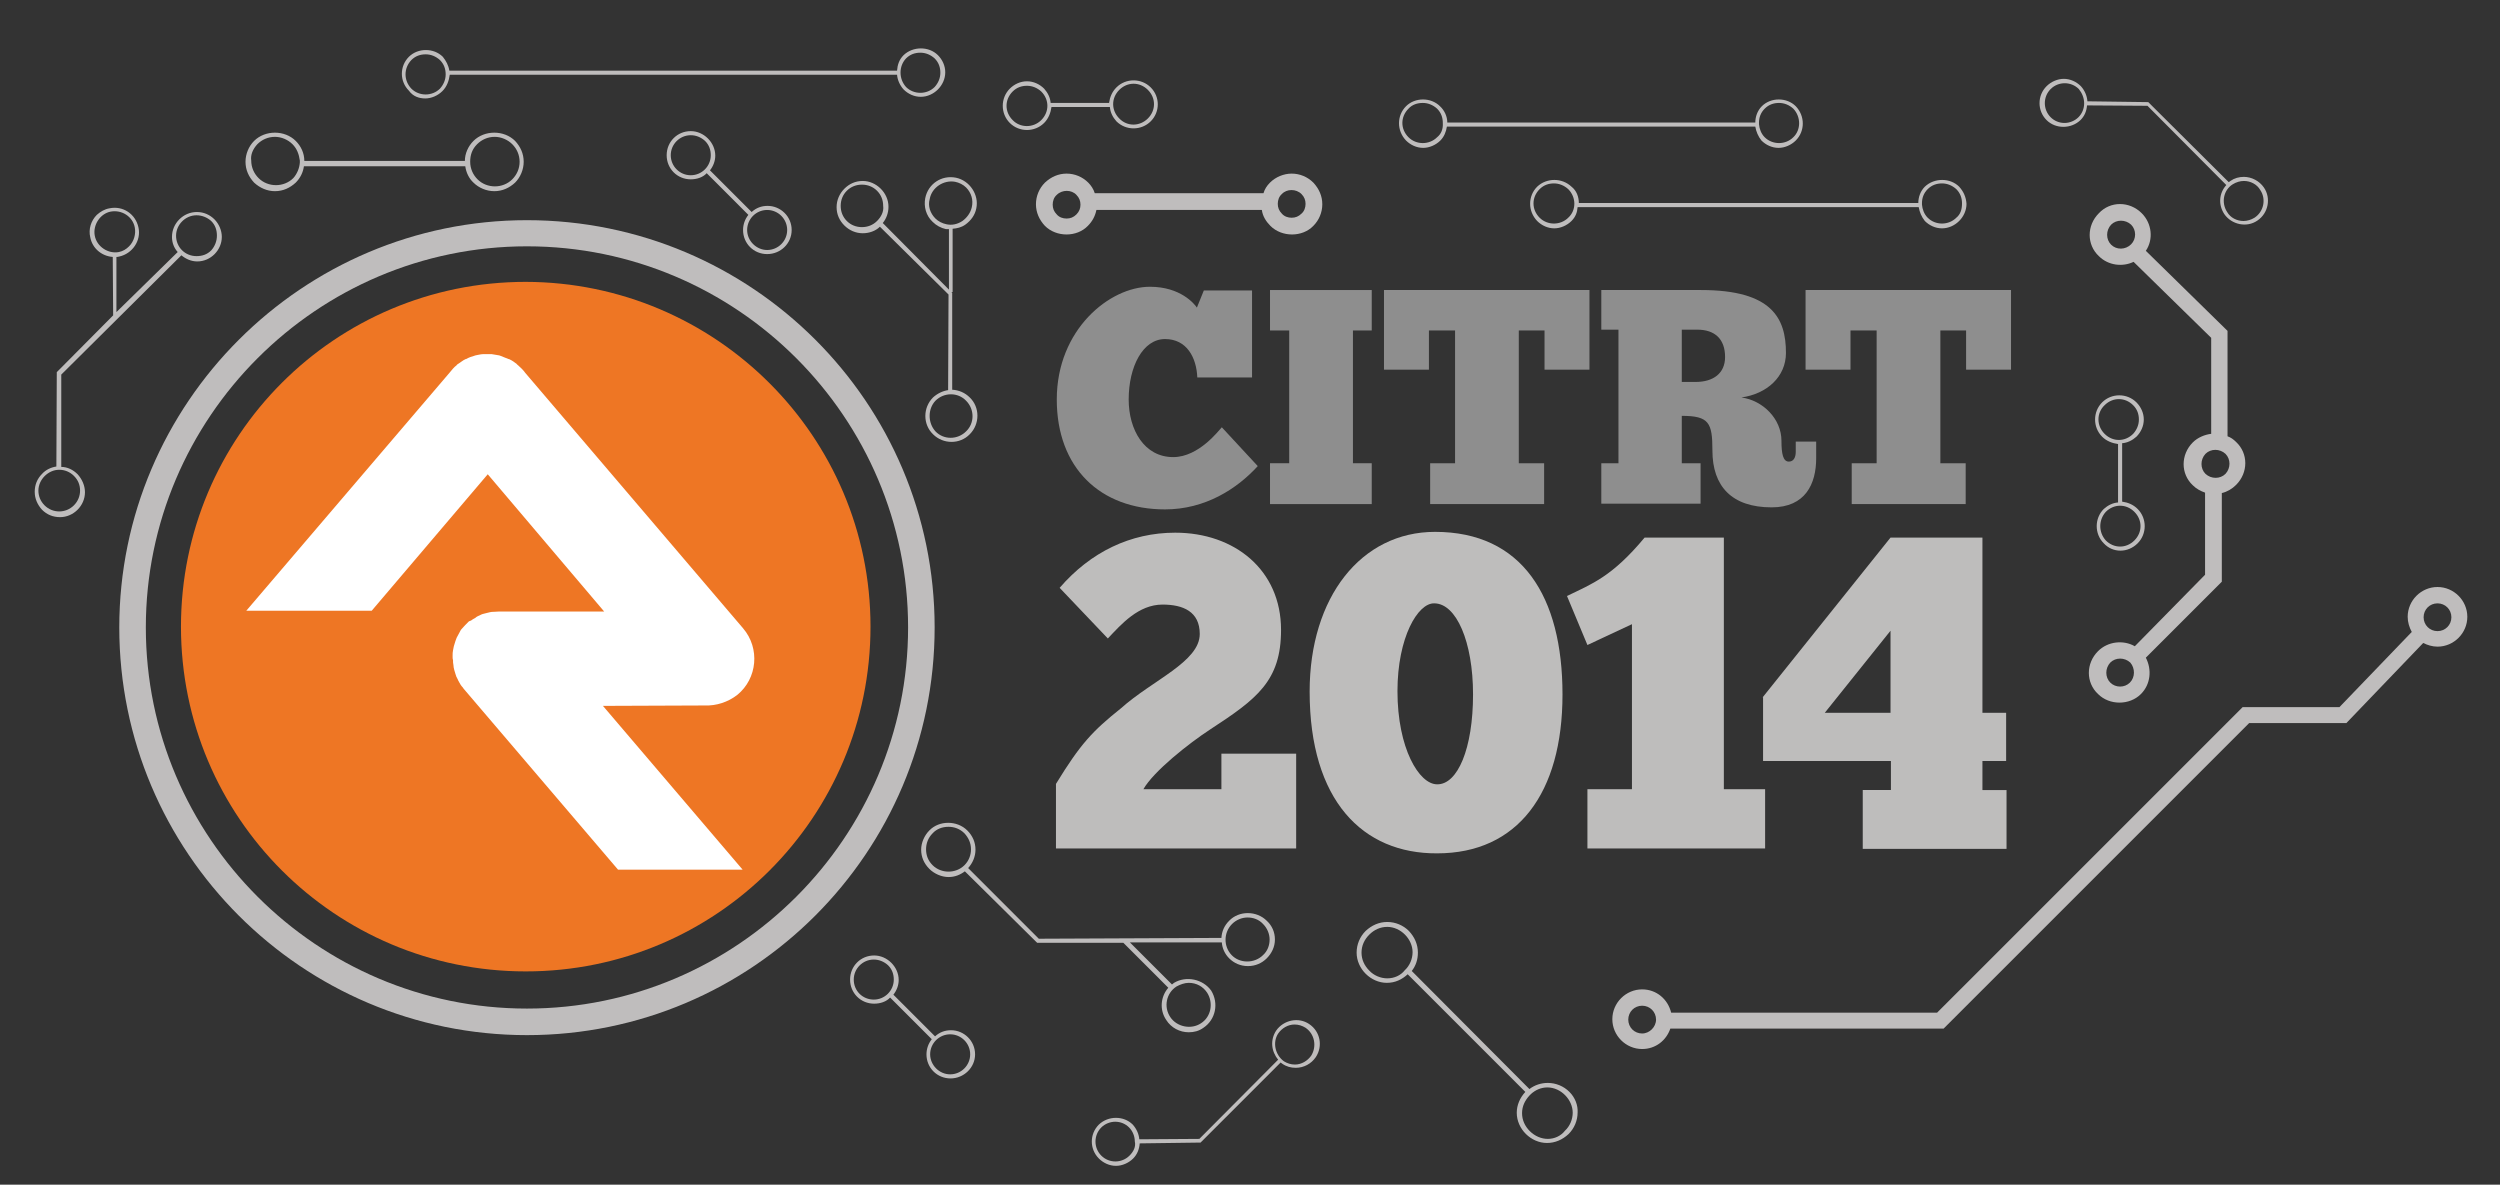 <?xml version="1.0" encoding="utf-8"?>
<!-- Generator: Adobe Illustrator 18.0.0, SVG Export Plug-In . SVG Version: 6.00 Build 0)  -->
<!DOCTYPE svg PUBLIC "-//W3C//DTD SVG 1.1//EN" "http://www.w3.org/Graphics/SVG/1.1/DTD/svg11.dtd">
<svg version="1.1" id="Layer_1" xmlns="http://www.w3.org/2000/svg" xmlns:xlink="http://www.w3.org/1999/xlink" x="0px" y="0px"
	 viewBox="0 248 612 290" enable-background="new 0 248 612 290" xml:space="preserve">
<rect x="0" y="248" width="612" height="290" fill="#333333" stroke="none"/>
<g id="Layer_4" display="none">
	<rect x="-237.8" y="-44.7" display="inline" width="1342.6" height="1575.2"/>
</g>
<path fill="#BFBDBD" d="M310.9,292.7c-0.8,0.8-1.3,1.6-1.6,2.6H268c-0.3-1-0.9-1.9-1.6-2.6c-1.4-1.4-3.3-2.2-5.3-2.2
	s-3.8,0.8-5.3,2.2c-1.4,1.4-2.2,3.3-2.2,5.3s0.8,3.8,2.2,5.3c2.8,2.8,7.8,2.8,10.5,0c1.1-1.1,1.8-2.4,2.1-3.9h40.5
	c0.2,1.5,1,2.8,2.1,3.9c2.8,2.8,7.8,2.8,10.5,0c1.4-1.4,2.2-3.3,2.2-5.3s-0.8-3.8-2.2-5.3c-1.4-1.4-3.3-2.2-5.3-2.2
	C314.3,290.5,312.3,291.3,310.9,292.7z M263.5,300.5c-0.7,0.7-1.5,1-2.4,1c-0.9,0-1.8-0.3-2.4-1c-0.7-0.7-1-1.5-1-2.4s0.3-1.8,1-2.4
	c1.3-1.3,3.6-1.3,4.8,0c0.7,0.7,1,1.5,1,2.4S264.2,299.8,263.5,300.5z M318.6,295.5c0.7,0.7,1,1.5,1,2.4s-0.3,1.8-1,2.4
	c-0.7,0.7-1.5,1-2.4,1c-0.9,0-1.8-0.3-2.4-1c-0.7-0.7-1-1.5-1-2.4s0.3-1.8,1-2.4C315,294.2,317.3,294.2,318.6,295.5z"/>
<path fill="#BFBDBD" d="M522.6,406.2c-2.8-1.6-6.6-1.2-9,1.2c-3,3-3,7.7,0,10.5c2.8,2.8,7.7,2.8,10.5,0c2.4-2.4,2.7-6,1.2-8.9
	l18.6-18.6v-21.7c1.3-0.3,2.5-1,3.5-2c3-3,3-7.7,0-10.5c-0.7-0.7-1.3-1.1-2.1-1.4v-25.8l-20-19.6c1.9-2.8,1.5-6.7-1-9.2
	c-3-3-7.7-3-10.5,0c-3,3-3,7.7,0,10.5c2.3,2.3,5.8,2.7,8.5,1.4l19,18.6v23.5c-1.6,0.2-3.3,0.9-4.5,2.1c-3,3-3,7.7,0,10.5
	c0.9,0.9,1.9,1.4,3,1.8v20.1L522.6,406.2z M521.4,415.1c-1.3,1.3-3.5,1.3-4.8,0c-1.3-1.3-1.3-3.5,0-4.9c1.3-1.3,3.5-1.3,4.9,0
	C522.7,411.6,522.7,413.8,521.4,415.1z M516.8,307.9c-1.3-1.3-1.3-3.5,0-4.9c1.3-1.3,3.5-1.3,4.9,0c1.3,1.3,1.3,3.5,0,4.8
	C520.3,309.2,518.1,309.2,516.8,307.9z M539.9,359.1c1.3-1.3,3.5-1.3,4.9,0c1.3,1.3,1.3,3.5,0,4.9c-1.3,1.3-3.5,1.3-4.9,0
	C538.6,362.7,538.6,360.5,539.9,359.1z"/>
<path fill="#BFBDBD" d="M238.7,506.1c0-3.3-2.7-5.9-5.9-5.9c-1.5,0-2.8,0.5-3.9,1.5l-10.2-10.2c0.8-1,1.3-2.3,1.3-3.6
	c0-1.6-0.7-3.1-1.8-4.2c-1.1-1.1-2.6-1.8-4.2-1.8c-3.3,0-5.9,2.6-5.9,5.9l0,0c0,3.3,2.6,5.9,5.9,5.9c1.5,0,3-0.5,3.9-1.5l10.2,10.2
	c-0.8,1-1.3,2.3-1.3,3.7c0,3.3,2.6,5.9,5.9,5.9C235.9,512,238.7,509.4,238.7,506.1z M209,487.8h-0.5H209c0-2.7,2.2-4.9,4.9-4.9
	c1.3,0,2.5,0.5,3.5,1.4c1,1,1.4,2.2,1.4,3.5c0,2.7-2.2,4.9-4.9,4.9C211.2,492.7,209,490.6,209,487.8z M227.7,506.1
	c0-2.7,2.2-4.9,4.9-4.9s4.9,2.2,4.9,4.9s-2.2,4.9-4.9,4.9S227.7,508.7,227.7,506.1z"/>
<path fill="#BFBDBD" d="M286,489.8c-1.9,2.2-2.2,5.4-0.5,7.9c1.2,1.9,3.3,3,5.5,3c1.3,0,2.5-0.3,3.6-1.1c3-2,3.8-6,1.9-9.1
	c-2-2.8-6.1-3.7-9.1-1.9c-0.2,0.1-0.3,0.3-0.5,0.4l-10.3-10.3h22.5c0.1,1.4,0.7,2.8,1.8,3.9c1.2,1.2,2.8,1.9,4.6,1.9
	c1.8,0,3.4-0.7,4.6-1.9c1.2-1.2,2-2.8,2-4.6c0-1.8-0.7-3.4-2-4.6c-2.5-2.5-6.8-2.5-9.2,0c-1.2,1.2-1.8,2.6-1.9,4.2l-44.7,0.2
	l-17.3-17.3c1.1-1.2,1.8-2.8,1.8-4.5c0-1.8-0.7-3.4-2-4.7c-2.5-2.5-6.9-2.5-9.3,0c-1.2,1.2-2,3-2,4.7c0,1.8,0.7,3.4,2,4.7
	c1.2,1.2,3,2,4.7,2c1.5,0,2.8-0.5,4-1.4l17.7,17.5H275L286,489.8z M288,489.5c0.9-0.5,2-0.9,3-0.9c1.9,0,3.5,0.9,4.5,2.4
	c1.6,2.5,1,5.9-1.5,7.5c-2.4,1.6-5.9,0.9-7.5-1.5C284.8,494.5,285.5,491.1,288,489.5z M228.3,459.8c-1.1-1.1-1.6-2.4-1.6-3.9
	c0-1.4,0.5-2.8,1.6-3.9c1-1.1,2.4-1.6,3.9-1.6c1.4,0,2.8,0.5,3.9,1.6c1,1.1,1.6,2.4,1.6,3.9c0,1.4-0.5,2.8-1.6,3.9
	C234,461.9,230.4,461.9,228.3,459.8z M301.6,474.2c1-1,2.4-1.6,3.8-1.6s2.8,0.5,3.8,1.6c1,1,1.6,2.4,1.6,3.8c0,1.4-0.5,2.8-1.6,3.8
	c-2.1,2.1-5.7,2.1-7.7,0C299.5,479.7,299.5,476.3,301.6,474.2z"/>
<path fill="#BFBDBD" d="M409.1,495.9c-0.8-3.3-3.6-5.7-7.1-5.7c-4,0-7.3,3.3-7.3,7.3s3.3,7.3,7.3,7.3c3.3,0,5.9-2.1,6.9-5h66.9
	l74.8-74.8h23.8l18.8-19.6c1,0.5,2.2,0.9,3.5,0.9c4,0,7.3-3.3,7.3-7.3c0-4-3.3-7.3-7.3-7.3c-4,0-7.3,3.3-7.3,7.3
	c0,1.3,0.4,2.6,1,3.7l-17.7,18.4H549l-74.8,74.8H409.1z M402,501c-1.9,0-3.4-1.5-3.4-3.4s1.5-3.4,3.4-3.4s3.4,1.5,3.4,3.4
	C405.4,499.4,403.8,501,402,501z M596.7,395.7c1.9,0,3.4,1.5,3.4,3.4s-1.5,3.4-3.4,3.4c-1.9,0-3.4-1.5-3.4-3.4
	S594.8,395.7,596.7,395.7z"/>
<path fill="#BFBDBD" d="M104.1,272.1c1.5,0,3.1-0.7,4.2-1.8c1.1-1.1,1.6-2.5,1.8-4h109.5c0.1,1.3,0.7,2.6,1.6,3.6
	c1.1,1.1,2.6,1.8,4.2,1.8s3.1-0.7,4.2-1.8c1.1-1.1,1.8-2.6,1.8-4.2s-0.7-3.1-1.8-4.2c-2.2-2.2-6.1-2.2-8.4,0
	c-1.1,1.1-1.5,2.4-1.6,3.8H110c-0.2-1.3-0.8-2.4-1.6-3.4c-2.2-2.2-6.1-2.2-8.3,0c-2.3,2.3-2.3,6,0,8.3
	C101.1,271.6,102.6,272.1,104.1,272.1z M221.8,262.3c1-1,2.2-1.4,3.5-1.4c1.3,0,2.5,0.5,3.5,1.4c1,1,1.4,2.2,1.4,3.5
	s-0.5,2.5-1.4,3.5c-1.9,1.9-5.1,1.9-7,0C220,267.3,220,264.2,221.8,262.3z M100.7,262.7c1-1,2.2-1.4,3.5-1.4s2.5,0.5,3.5,1.4
	c1,1,1.4,2.2,1.4,3.5s-0.5,2.5-1.4,3.5c-1.9,1.9-5.1,1.9-7,0C98.8,267.7,98.8,264.7,100.7,262.7z"/>
<path fill="#BFBDBD" d="M431.3,274c-1.1,1.1-1.6,2.6-1.6,4h-75.4c0-1.5-0.7-3-1.8-4c-2.2-2.2-6.1-2.2-8.3,0c-2.3,2.3-2.3,6,0,8.4
	c1.1,1.1,2.6,1.8,4.2,1.8c1.5,0,3.1-0.7,4.2-1.8c0.9-0.9,1.4-2.1,1.6-3.4h75.5c0.2,1.2,0.7,2.4,1.5,3.4c1.1,1.1,2.6,1.8,4.2,1.8
	c1.5,0,3.1-0.7,4.2-1.8c2.3-2.3,2.3-6,0-8.4C437.4,271.8,433.5,271.8,431.3,274z M351.8,281.6c-1.9,1.9-5.1,1.9-7,0c-2-2-2-5,0-7
	c0.9-1,2.2-1.4,3.5-1.4s2.5,0.5,3.5,1.4c1,1,1.4,2.2,1.4,3.5C353.3,279.6,352.8,280.8,351.8,281.6z M439,281.6c-1.9,1.9-5.1,1.9-7,0
	c-0.9-0.9-1.3-2.1-1.4-3.2V278l0,0c0-1.2,0.4-2.4,1.4-3.4c1-1,2.2-1.4,3.5-1.4c1.3,0,2.5,0.5,3.5,1.4
	C440.9,276.6,440.9,279.8,439,281.6z"/>
<path fill="#BFBDBD" d="M479.6,293.7c-2.2-2.2-6.1-2.2-8.4,0c-1.1,1.1-1.6,2.6-1.6,4h-83.1c0-1.4-0.5-3-1.8-4
	c-2.3-2.2-6.1-2.2-8.4,0c-2.3,2.3-2.3,6,0,8.4c1.1,1.1,2.6,1.8,4.2,1.8c1.5,0,3.1-0.7,4.2-1.8c1-1,1.4-2.1,1.5-3.4h83.5
	c0.2,1.2,0.7,2.4,1.5,3.4c1.1,1.1,2.6,1.8,4.2,1.8s3.1-0.7,4.2-1.8s1.8-2.6,1.8-4.2C481.3,296.3,480.7,294.9,479.6,293.7z
	 M383.9,301.3c-1.9,1.9-5.1,1.9-7,0c-2-2-2-5,0-7c1-1,2.2-1.4,3.5-1.4c1.3,0,2.5,0.5,3.5,1.4C385.9,296.3,385.9,299.5,383.9,301.3z
	 M478.9,301.3c-1.9,1.9-5.1,1.9-7,0c-0.9-0.9-1.3-2.1-1.4-3.2v-0.4l0,0c0-1.2,0.4-2.4,1.4-3.4c1-1,2.2-1.4,3.5-1.4
	c1.3,0,2.5,0.5,3.5,1.4c1,1,1.4,2.2,1.4,3.5C480.3,299.3,479.9,300.5,478.9,301.3z"/>
<path fill="#BFBDBD" d="M278.9,526.9c-0.1-1.3-0.7-2.6-1.6-3.6c-2.2-2.2-6-2.2-8.3,0c-2.3,2.3-2.3,6,0,8.3c1.1,1.1,2.6,1.8,4.2,1.8
	c1.5,0,3.1-0.7,4.2-1.8c1-1,1.5-2.3,1.6-3.7l14.9-0.2l19.6-19.6c0.1,0.1,0.3,0.2,0.4,0.3c1,0.7,2.1,1,3.3,1c2,0,3.8-1,4.9-2.6
	c1.8-2.7,1.1-6.3-1.6-8.1c-2.6-1.8-6.3-1-8.1,1.6c-1.5,2.3-1.2,5.1,0.5,7.1l-19.3,19.4L278.9,526.9z M276.5,530.9
	c-1.9,1.9-5,1.9-6.9,0c-1.9-1.9-1.9-5,0-6.9c0.9-0.9,2.2-1.4,3.4-1.4c1.3,0,2.5,0.5,3.4,1.4c0.9,0.9,1.4,2.2,1.4,3.4
	C278.1,528.7,277.5,529.9,276.5,530.9z M312.9,501c0.9-1.3,2.4-2.2,4-2.2c1,0,1.9,0.3,2.7,0.8c2.2,1.5,2.8,4.5,1.4,6.8
	c-0.9,1.3-2.4,2.2-4,2.2c-1,0-1.9-0.3-2.7-0.8C312.1,506.2,311.5,503.1,312.9,501z"/>
<path fill="#BFBDBD" d="M27.7,325.2l-13.8,13.9l-0.1,23.1c-1.3,0.2-2.6,0.8-3.5,1.8c-1.2,1.2-1.8,2.7-1.8,4.4s0.7,3.2,1.8,4.4
	c1.2,1.2,2.7,1.8,4.4,1.8c3.3,0,6.1-2.8,6.1-6.1c0-1.6-0.7-3.2-1.8-4.4c-1.1-1.1-2.5-1.8-4-1.8v-22.6l29.4-29.2
	c1.1,0.9,2.4,1.5,3.9,1.5c3.3,0,6-2.8,6-6c0-1.6-0.7-3.2-1.8-4.3c-1.1-1.1-2.6-1.8-4.3-1.8s-3.2,0.7-4.3,1.8
	c-1.1,1.1-1.8,2.6-1.8,4.3c0,1.4,0.5,2.7,1.4,3.7l-15,14.7v-13.5c0.2,0,0.4,0,0.7-0.1c3.2-0.7,5.4-3.9,4.7-7.1
	c-0.7-3.3-3.8-5.4-7.1-4.7c-1.2,0.2-2.2,0.8-3.1,1.6c-1.4,1.4-2.1,3.5-1.6,5.5c0.5,2.7,2.8,4.6,5.5,4.8L27.7,325.2z M23.2,305.7
	c-0.5-2.6,1.3-5.4,3.9-5.9c2.7-0.5,5.4,1.2,5.9,3.9c0.3,1.6-0.2,3.4-1.4,4.6c-0.7,0.7-1.5,1.2-2.5,1.4
	C26.5,310.2,23.7,308.4,23.2,305.7z M14.5,363c1.3,0,2.6,0.5,3.6,1.5c1,1,1.5,2.2,1.5,3.6c0,1.3-0.5,2.6-1.5,3.6
	c-1,1-2.3,1.5-3.6,1.5s-2.6-0.5-3.6-1.5c-1-1-1.5-2.3-1.5-3.6C9.4,365.4,11.8,363,14.5,363z M43.1,305.7c0-2.7,2.3-5,5-5
	c1.3,0,2.6,0.5,3.6,1.4c1,1,1.4,2.2,1.4,3.6c0,1.3-0.5,2.6-1.4,3.6c-1,1-2.2,1.4-3.6,1.4C45.3,310.7,43.1,308.5,43.1,305.7z"/>
<path fill="#BFBDBD" d="M232.2,320.1l-0.1,23.4c-1.3,0.2-2.6,0.8-3.7,1.8c-2.5,2.5-2.5,6.6,0,9c2.5,2.5,6.6,2.5,9,0
	c2.5-2.5,2.5-6.6,0-9c-1.2-1.2-2.7-1.8-4.3-1.9v-23.7l-0.2-0.2h0.3V304c1.1-0.1,2.1-0.3,3.1-1c1.4-1,2.4-2.4,2.7-4
	c0.7-3.3-1.6-6.8-5-7.5c-3.5-0.7-6.8,1.5-7.5,5c-0.4,2.1,0.2,4.3,1.8,5.8c0.9,0.9,2,1.5,3.3,1.8c0.2,0,0.4,0,0.7,0v14.8l-16.2-16.3
	c0.9-1.1,1.4-2.5,1.4-4c0-3.4-3-6.3-6.3-6.3c-1.8,0-3.3,0.7-4.5,1.9c-1.2,1.2-1.9,2.8-1.9,4.5c0,1.8,0.7,3.3,1.9,4.5
	c1.2,1.2,2.8,1.9,4.5,1.9c1.5,0,3.1-0.5,4.2-1.6L232.2,320.1z M235.6,302.1c-1.2,0.8-2.6,1.1-3.9,0.8c-1-0.2-2-0.7-2.7-1.4
	c-1.3-1.3-1.9-3.1-1.4-4.8c0.5-2.8,3.4-4.7,6.2-4.2c1,0.2,2,0.7,2.7,1.4c1.3,1.3,1.8,3.1,1.4,4.8
	C237.6,300.1,236.7,301.3,235.6,302.1z M229,346.1c2.1-2.1,5.5-2.1,7.5,0c2.1,2.1,2.1,5.5,0,7.5c-2.1,2.1-5.5,2.1-7.5,0
	C227.1,351.5,227.1,348.1,229,346.1z M214.7,302.1c-1,1-2.3,1.5-3.7,1.5c-1.4,0-2.7-0.5-3.7-1.5c-1-1-1.5-2.3-1.5-3.7
	c0-1.4,0.5-2.7,1.5-3.7c1-1,2.3-1.5,3.7-1.5c1.4,0,2.7,0.5,3.7,1.5c1,1,1.5,2.3,1.5,3.7C216.4,299.8,215.7,301.1,214.7,302.1z"/>
<path fill="#BFBDBD" d="M384.2,515.3c-1.4-1.4-3.3-2.2-5.3-2.2c-1.6,0-3.2,0.5-4.5,1.5l-28.8-28.9c1-1.3,1.5-2.8,1.5-4.5
	c0-2-0.8-3.8-2.2-5.3c-1.4-1.4-3.3-2.2-5.3-2.2c-2,0-3.8,0.8-5.3,2.2c-1.4,1.4-2.2,3.3-2.2,5.3c0,4,3.5,7.4,7.4,7.4
	c2,0,3.7-0.8,5.1-2.1l28.8,28.8c-1.3,1.4-2.1,3.2-2.1,5.1c0,4,3.5,7.4,7.4,7.4c2,0,3.8-0.8,5.3-2.2c1.4-1.4,2.2-3.3,2.2-5.3
	C386.3,518.6,385.6,516.7,384.2,515.3z M339.6,487.5c-1.6,0-3.3-0.7-4.4-1.9c-1.2-1.2-1.9-2.7-1.9-4.4s0.7-3.2,1.9-4.4
	c1.2-1.2,2.7-1.9,4.4-1.9c3.3,0,6.2,3,6.2,6.2c0,1.6-0.7,3.3-1.9,4.4C342.9,486.8,341.3,487.5,339.6,487.5z M378.9,526.8
	c-1.6,0-3.2-0.7-4.4-1.9c-1.2-1.2-1.9-2.7-1.9-4.4s0.7-3.1,1.8-4.3l0,0l0.4-0.4c1.1-1,2.5-1.6,4-1.6c3.3,0,6.2,3,6.2,6.2
	c0,1.6-0.7,3.3-1.9,4.4C382.1,526.1,380.5,526.8,378.9,526.8z"/>
<path fill="#BFBDBD" d="M525.7,273.9l19.3,19.4c-1.8,2-2,4.8-0.5,7.1c1.8,2.6,5.5,3.4,8.1,1.6c2.7-1.8,3.4-5.5,1.6-8.1
	c-1.1-1.6-3-2.6-4.9-2.6c-1.2,0-2.3,0.3-3.3,1c-0.1,0.1-0.3,0.2-0.4,0.3L525.9,273l-14.9-0.2c-0.1-1.4-0.7-2.7-1.6-3.7
	c-1.1-1.1-2.6-1.8-4.2-1.8c-1.5,0-3.1,0.7-4.2,1.8c-2.3,2.3-2.3,6,0,8.3c2.2,2.2,6,2.2,8.3,0c1-1,1.5-2.2,1.6-3.6L525.7,273.9z
	 M510.2,273.3c0,1.3-0.5,2.5-1.4,3.4c-0.9,0.9-2.2,1.4-3.4,1.4c-1.3,0-2.5-0.5-3.4-1.4c-1.9-1.9-1.9-5,0-6.9s5-1.9,6.9,0
	C509.7,270.8,510.2,272,510.2,273.3z M546.6,293.1c0.8-0.5,1.8-0.8,2.7-0.8c1.6,0,3.2,0.8,4,2.2c1.5,2.2,0.9,5.3-1.4,6.8
	c-0.8,0.5-1.8,0.8-2.7,0.8c-1.6,0-3.2-0.8-4-2.2C543.7,297.6,544.3,294.5,546.6,293.1z"/>
<path fill="#BFBDBD" d="M67.3,294.8c2,0,3.7-0.8,5.1-2.1c1.1-1.1,1.8-2.5,2-4h39.5c0.2,1.5,0.9,3,2,4c1.3,1.3,3.2,2.1,5.1,2.1
	c2,0,3.7-0.8,5.1-2.1c1.3-1.3,2.1-3.2,2.1-5.1c0-2-0.8-3.7-2.1-5.1c-2.7-2.7-7.5-2.7-10.2,0c-1.3,1.3-2.1,3.1-2.1,4.9H74.5
	c0-1.9-0.8-3.6-2.1-4.9c-2.7-2.7-7.5-2.7-10.2,0c-1.3,1.3-2.1,3.2-2.1,5.1c0,2,0.8,3.7,2.1,5.1C63.6,294,65.4,294.8,67.3,294.8z
	 M116.8,283.3c1.1-1.1,2.6-1.8,4.3-1.8c1.6,0,3.2,0.7,4.3,1.8s1.8,2.6,1.8,4.3s-0.7,3.2-1.8,4.3c-2.3,2.3-6.2,2.3-8.5,0
	c-1.1-1.1-1.8-2.6-1.8-4.3C115.1,285.9,115.6,284.5,116.8,283.3z M63,283.3c1.1-1.1,2.6-1.8,4.3-1.8c1.6,0,3.2,0.7,4.3,1.8
	s1.6,2.5,1.8,4l0,0v0.5c-0.1,1.4-0.7,2.8-1.6,3.8c-2.3,2.3-6.2,2.3-8.5,0c-1.1-1.1-1.8-2.6-1.8-4.3C61.3,285.9,61.9,284.5,63,283.3z
	"/>
<path fill="#BFBDBD" d="M523.3,381c2.3-2.3,2.3-6.1,0-8.4c-1.1-1.1-2.4-1.6-3.8-1.8v-14.3c1.3-0.1,2.5-0.7,3.5-1.6
	c1.1-1.1,1.8-2.6,1.8-4.2c0-1.6-0.7-3.1-1.8-4.2c-2.3-2.3-6.1-2.3-8.4,0l0,0c-2.3,2.3-2.3,6.1,0,8.4c1.1,1.1,2.5,1.6,3.9,1.8V371
	c-1.3,0.1-2.5,0.7-3.5,1.6c-2.3,2.3-2.3,6.1,0,8.4C517.2,383.4,520.9,383.4,523.3,381z M515.2,347.2l-0.3-0.3L515.2,347.2
	c2-2,5-2,7,0c1,1,1.4,2.2,1.4,3.5s-0.5,2.5-1.4,3.5c-2,2-5,2-7,0C513.2,352.2,513.2,349.1,515.2,347.2z M515.5,373.3c2-2,5-2,7,0
	c2,2,2,5,0,7c-2,2-5,2-7,0C513.7,378.3,513.7,375.3,515.5,373.3z"/>
<g enable-background="new    ">
	<path fill="#8E8E8E" d="M307.9,362.1c-5.1,5.6-12.9,10.6-22.7,10.6c-15.9,0-26.5-10.2-26.5-26.9c0-17.2,13-27.6,22.8-27.6
		c7.5,0,10.9,4.2,11.5,5.1l1.7-4.2h11.8v21.3h-13.4c-0.2-4.9-2.6-9.4-7.9-9.4c-5.4,0-8.9,6.7-8.9,14.8c0,7.4,3.8,14.1,10.9,14.1
		c6.3,0,11.2-6.6,11.9-7.3L307.9,362.1z"/>
	<path fill="#8E8E8E" d="M310.9,319h24.9v9.9h-4.6v32.5h4.6v10h-24.9v-10h4.7v-32.5h-4.7V319z"/>
	<path fill="#8E8E8E" d="M389.1,319v19.5h-11v-9.6h-6.3v32.5h6.2v10h-27.9v-10h6.1v-32.5h-6.4v9.6h-11V319H389.1z"/>
</g>
<g enable-background="new    ">
	<path fill="#8E8E8E" d="M392,319h24.4c17.4,0,20.8,6.9,20.8,15.4c0,5.8-4.6,10-10.9,10.9c5.2,0.7,9.8,5.2,9.8,10.6
		c0,3.2,0.4,5.1,1.8,5.1c1.1,0,1.7-0.9,1.7-2.4v-2.5h5v4.1c0,6.2-2.6,12-10.9,12c-9.8,0-14.5-5.2-14.5-13.9c0-6.8-0.8-8.5-7.5-8.5
		v11.6h4.6v9.9H392v-9.9h4.2v-32.7H392V319z M411.7,328.8v12.7h3.4c4.3,0,7.2-2.1,7.2-6.1c0-4.4-2.5-6.7-6.8-6.7H411.7z"/>
</g>
<g enable-background="new    ">
	<path fill="#8E8E8E" d="M492.3,319v19.5h-11v-9.6H475v32.5h6.2v10h-27.9v-10h6.1v-32.5h-6.4v9.6h-11V319H492.3z"/>
</g>
<g enable-background="new    ">
	<path fill="#BEBDBC" d="M259.4,391.9c7.6-8.8,17.4-13.5,28.3-13.5c14.5,0,25.9,9.1,25.9,23.8c0,12.5-5.9,16.9-17.4,24.4
		c-5.2,3.4-13.8,10.2-16.3,14.6H299v-8.7h18.3v23.2h-58.8v-15.8c6-9.8,8.9-12.9,15.9-18.5c7.7-6.9,19.3-11.4,19.3-18.2
		c0-5.5-4.1-7.2-9.1-7.2c-5.9,0-10.1,4.8-13.4,8.3L259.4,391.9z"/>
	<path fill="#BEBDBC" d="M320.6,417.3c0-23.1,12.6-39.1,30.7-39.1c21.3,0,31.2,15.8,31.2,39.8c0,24.2-11,38.9-30.7,38.9
		C333.6,457,320.6,444,320.6,417.3z M360.6,418c0-12.9-4.1-22.3-9.5-22.3c-4-0.1-9,8.3-9,21.5c0,14,5.3,22.8,9.7,22.8
		C356.8,440.1,360.6,431.3,360.6,418z"/>
</g>
<g enable-background="new    ">
	<path fill="#BEBDBC" d="M383.6,393.9c6.2-3,11.1-4.8,19-14.3H422v61.6h10.1v14.5h-43.5v-14.5h10.9v-40.4l-10.9,5.1L383.6,393.9z"/>
</g>
<g enable-background="new    ">
	<path fill="#BEBDBC" d="M431.5,418.7l31.3-39.1h22.5v42.9h5.8v11.8h-5.8v7.1h5.9v14.4H456v-14.4h6.9v-7.1h-31.3V418.7z
		 M462.8,422.5v-20.1l-16.1,20.1H462.8z"/>
</g>
<path fill="#BFBDBD" d="M193.8,304.3c0-3.3-2.7-5.9-5.9-5.9c-1.5,0-2.8,0.5-3.9,1.5l-10.2-10.2c0.8-1,1.3-2.3,1.3-3.6
	c0-1.6-0.7-3.1-1.8-4.2c-1.1-1.1-2.6-1.8-4.2-1.8c-3.3,0-5.9,2.6-5.9,5.9l0,0c0,3.3,2.6,5.9,5.9,5.9c1.5,0,3-0.5,3.9-1.5l10.2,10.2
	c-0.8,1-1.3,2.3-1.3,3.7c0,3.3,2.6,5.9,5.9,5.9C191.1,310.2,193.8,307.6,193.8,304.3z M164.2,286h-0.5H164.2c0-2.7,2.2-4.9,4.9-4.9
	c1.3,0,2.5,0.5,3.5,1.4c1,1,1.4,2.2,1.4,3.5c0,2.7-2.2,4.9-4.9,4.9C166.4,290.9,164.2,288.7,164.2,286z M182.9,304.3
	c0-2.7,2.2-4.9,4.9-4.9s4.9,2.2,4.9,4.9s-2.2,4.9-4.9,4.9C185.2,309.2,182.9,307,182.9,304.3z"/>
<path fill="#BFBDBD" d="M281.7,269.4c-2.3-2.3-6.1-2.3-8.4,0c-1.1,1.1-1.6,2.4-1.8,3.8h-14.3c-0.1-1.3-0.7-2.5-1.6-3.5
	c-1.1-1.1-2.6-1.8-4.2-1.8c-1.6,0-3.1,0.7-4.2,1.8c-2.3,2.3-2.3,6.1,0,8.4l0,0c2.3,2.3,6.1,2.3,8.4,0c1.1-1.1,1.6-2.5,1.8-3.9h14.3
	c0.1,1.3,0.7,2.5,1.6,3.5c2.3,2.3,6.1,2.3,8.4,0C284,275.4,284,271.7,281.7,269.4z M247.9,277.4l-0.3,0.3L247.9,277.4c-2-2-2-5,0-7
	c1-1,2.2-1.4,3.5-1.4c1.3,0,2.5,0.5,3.5,1.4c2,2,2,5,0,7S249.7,279.3,247.9,277.4z M274,277c-2-2-2-5,0-7s5-2,7,0c2,2,2,5,0,7
	C279,279,275.9,279,274,277z"/>
<g id="Layer_3">
	<path fill="#BFBDBD" d="M29.2,401.6c0,55,44.7,99.8,99.8,99.8s99.8-44.7,99.8-99.8S184,301.9,129,301.9S29.2,346.7,29.2,401.6z
		 M222.3,401.6c0,51.4-41.9,93.3-93.3,93.3S35.7,453,35.7,401.6s41.9-93.3,93.3-93.3S222.3,350.2,222.3,401.6z"/>
	<g>
		<path fill="#EE7624" d="M213.1,401.4c0,46.6-37.7,84.4-84.4,84.4c-46.6,0-84.4-37.7-84.4-84.4c0-46.6,37.7-84.4,84.4-84.4
			C175.2,317.1,213.1,354.8,213.1,401.4z"/>
		<path fill="#FFFFFF" d="M181.8,460.9l-34.2-40.1c0,0,24.8-0.1,25-0.1c2.7,0.1,5.6-0.8,7.9-2.6c4.9-4,5.6-11.4,1.4-16.3l-53.3-62.5
			c-0.5-0.7-1.1-1.3-1.8-1.9c-0.1-0.1-0.2-0.1-0.2-0.2c0,0-0.1,0-0.1-0.1c-0.5-0.4-1.2-0.9-1.9-1.2h-0.1c-0.7-0.3-1.3-0.5-2-0.8
			c-0.1,0-0.2-0.1-0.3-0.1c-0.5-0.1-1.2-0.2-1.8-0.3c-0.3,0-0.8,0-1.1,0s-0.8,0-1.1,0c-0.5,0-1.2,0.2-1.8,0.3
			c-0.1,0-0.2,0.1-0.3,0.1c-0.7,0.2-1.3,0.4-2,0.8h-0.1c-0.7,0.3-1.2,0.8-1.9,1.2c0,0-0.1,0-0.1,0.1c-0.1,0.1-0.2,0.1-0.2,0.2
			c-0.7,0.5-1.2,1.2-1.8,1.9l-49.7,58.2H91l28.4-33.4l28.5,33.6h-25.4c-0.1,0-0.2,0-0.3,0c-0.5,0-1.2,0.1-1.9,0.1
			c-0.2,0-0.3,0.1-0.5,0.1c-0.5,0.1-1.1,0.3-1.6,0.4c-0.2,0.1-0.4,0.1-0.5,0.2c-0.4,0.2-1,0.4-1.4,0.8c-0.2,0.1-0.4,0.2-0.7,0.4
			c-0.2,0.2-0.5,0.3-0.8,0.4c-0.1,0.1-0.3,0.3-0.4,0.4c-0.2,0.2-0.3,0.3-0.5,0.5c-0.3,0.3-0.7,0.8-1,1.1c-0.1,0.2-0.3,0.4-0.4,0.7
			c-0.2,0.4-0.5,0.9-0.7,1.3c-0.1,0.2-0.2,0.5-0.3,0.8c-0.1,0.4-0.3,0.9-0.4,1.3c-0.1,0.3-0.1,0.7-0.2,1c-0.1,0.4-0.1,0.9-0.1,1.3
			c0,0.1,0,0.3,0,0.4c0,0.2,0,0.4,0.1,0.7c0,0.4,0,0.8,0.1,1.2c0,0.4,0.1,0.8,0.2,1.2c0.1,0.3,0.2,0.7,0.3,1
			c0.1,0.4,0.3,0.9,0.5,1.2c0.1,0.2,0.2,0.5,0.4,0.8c0.2,0.4,0.5,0.9,0.9,1.3c0.1,0.1,0.1,0.2,0.2,0.3l37.8,44.3h30.4V460.9z"/>
	</g>
</g>
</svg>
